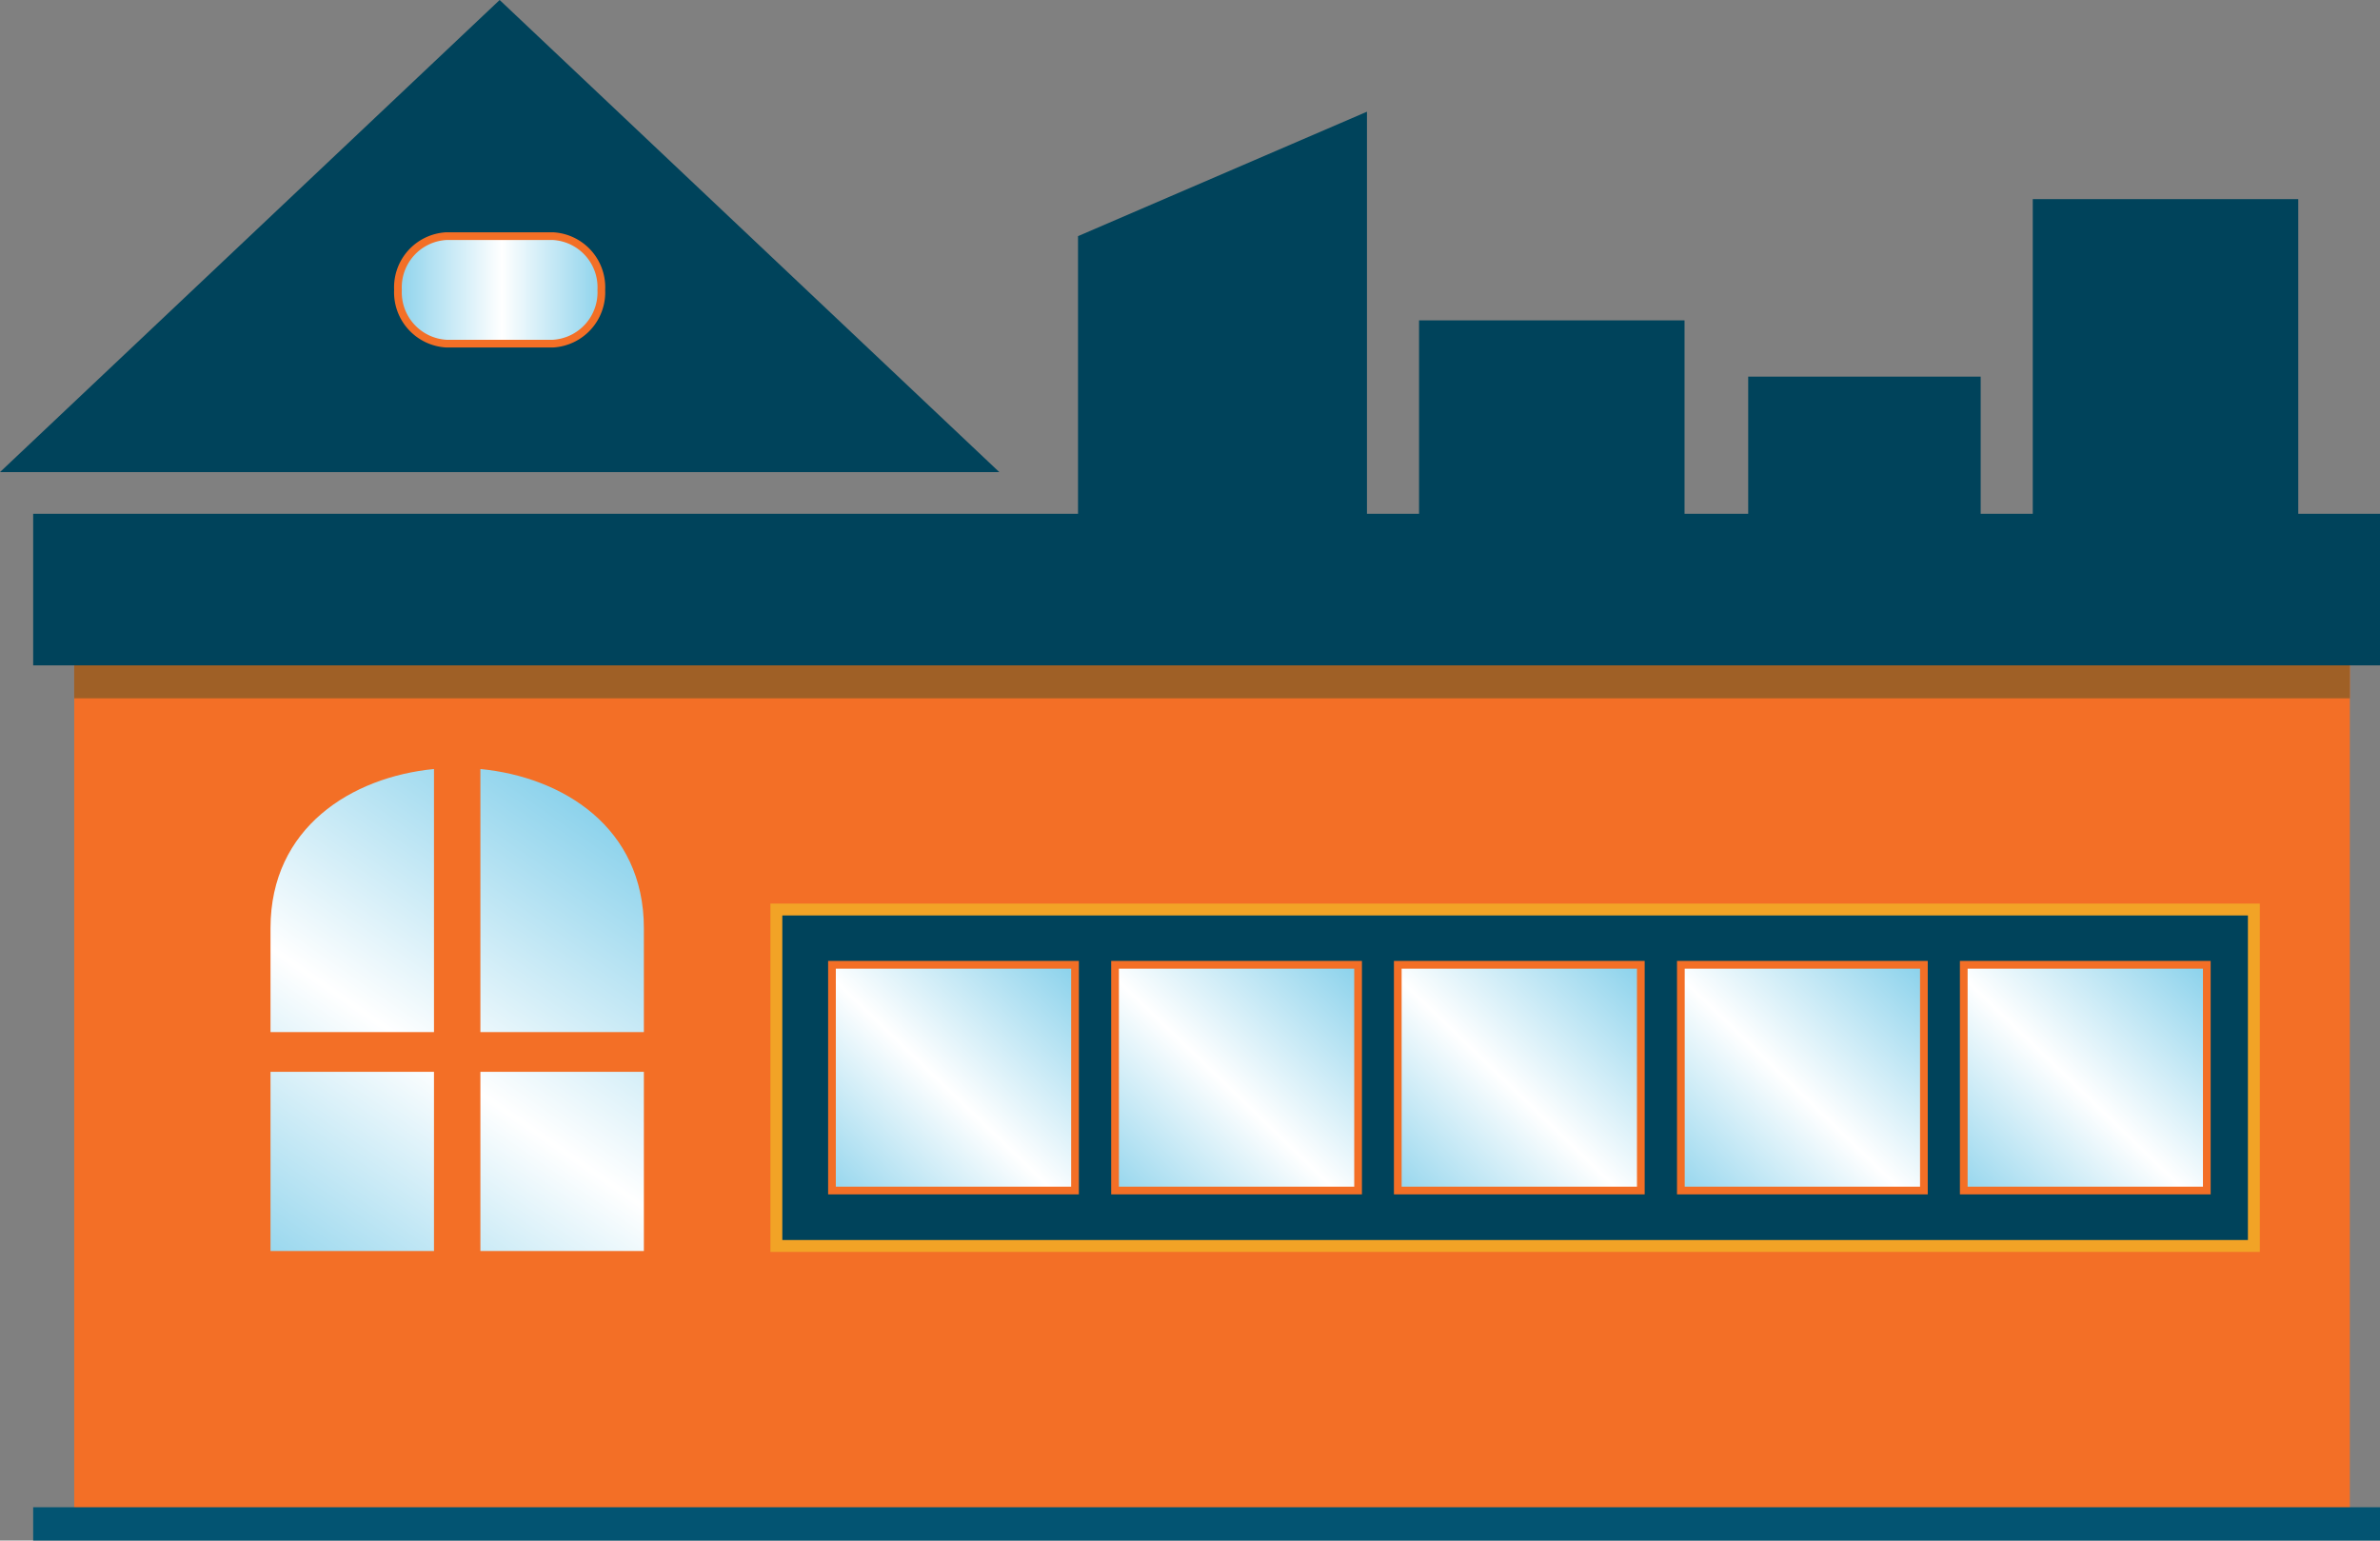 <svg id="Layer_1" data-name="Layer 1" xmlns="http://www.w3.org/2000/svg" xmlns:xlink="http://www.w3.org/1999/xlink" viewBox="0 0 142.09 91.99"><rect x="0" y="0" width="142.09" height="91.99" fill="#808080" stroke="none"/><defs><style>.cls-1{fill:none;}.cls-2{fill:#f36f26;}.cls-13,.cls-3{fill:#00435b;}.cls-3{stroke:#f2a326;stroke-width:0.71px;}.cls-10,.cls-14,.cls-3,.cls-6,.cls-7,.cls-8,.cls-9{stroke-miterlimit:10;}.cls-4{fill:#035472;}.cls-5{fill:url(#linear-gradient);}.cls-10,.cls-14,.cls-6,.cls-7,.cls-8,.cls-9{stroke:#f36f26;stroke-width:0.46px;}.cls-6{fill:url(#linear-gradient-2);}.cls-7{fill:url(#linear-gradient-3);}.cls-8{fill:url(#linear-gradient-4);}.cls-9{fill:url(#linear-gradient-5);}.cls-10{fill:url(#linear-gradient-6);}.cls-11{clip-path:url(#clip-path);}.cls-12{fill:#9f6026;}.cls-14{fill:url(#linear-gradient-7);}</style><linearGradient id="linear-gradient" x1="36.86" y1="49.8" x2="17.41" y2="77.83" gradientUnits="userSpaceOnUse"><stop offset="0" stop-color="#8ed3ec"/><stop offset="0.51" stop-color="#fff"/><stop offset="1" stop-color="#8ed3ec"/></linearGradient><linearGradient id="linear-gradient-2" x1="63.46" y1="57.58" x2="49.66" y2="71.9" xlink:href="#linear-gradient"/><linearGradient id="linear-gradient-3" x1="80.35" y1="57.58" x2="66.55" y2="71.9" xlink:href="#linear-gradient"/><linearGradient id="linear-gradient-4" x1="97.24" y1="57.58" x2="83.44" y2="71.9" xlink:href="#linear-gradient"/><linearGradient id="linear-gradient-5" x1="114.13" y1="57.58" x2="100.33" y2="71.9" xlink:href="#linear-gradient"/><linearGradient id="linear-gradient-6" x1="131.02" y1="57.58" x2="117.22" y2="71.9" xlink:href="#linear-gradient"/><clipPath id="clip-path"><rect class="cls-1" x="4.43" y="38.5" width="135.86" height="52.71"/></clipPath><linearGradient id="linear-gradient-7" x1="23.76" y1="17.31" x2="35.9" y2="17.31" xlink:href="#linear-gradient"/></defs><title>اخرى</title><rect class="cls-2" x="4.43" y="38.5" width="135.86" height="52.71"/><rect class="cls-3" x="46.35" y="54.31" width="88.21" height="20.09"/><rect class="cls-4" x="1.98" y="90" width="140.11" height="1.99"/><path class="cls-5" d="M16.15,55.42v6.21h9.76V45.92C21,46.4,16.15,49.41,16.15,55.42Zm12.53-9.5V61.63h9.76V55.42C38.44,49.41,33.61,46.4,28.68,45.92Zm0,28.78h9.76V64H28.68Zm-12.53,0h9.76V64H16.15Z"/><rect class="cls-6" x="49.67" y="57.61" width="14.51" height="13.48"/><rect class="cls-7" x="66.57" y="57.61" width="14.51" height="13.48"/><rect class="cls-8" x="83.45" y="57.61" width="14.51" height="13.48"/><rect class="cls-9" x="100.35" y="57.61" width="14.51" height="13.48"/><rect class="cls-10" x="117.24" y="57.61" width="14.51" height="13.48"/><g class="cls-11"><rect class="cls-12" x="1.98" y="32.65" width="140.11" height="9.05"/></g><rect class="cls-13" x="121.36" y="11.89" width="15.85" height="23.31"/><rect class="cls-13" x="104.37" y="22.49" width="13.88" height="12.71"/><rect class="cls-13" x="84.72" y="19.13" width="15.85" height="16.08"/><polygon class="cls-13" points="81.61 35.2 64.36 35.2 64.36 14.1 81.61 6.67 81.61 35.2"/><rect class="cls-13" x="1.98" y="30.68" width="140.11" height="9.05"/><polygon class="cls-13" points="29.83 0 0 28.19 59.66 28.19 29.83 0 0 28.19 59.66 28.19 29.83 0"/><path class="cls-14" d="M35.9,17.31A3.07,3.07,0,0,1,33,20.52H26.66a3.07,3.07,0,0,1-2.9-3.21h0a3.06,3.06,0,0,1,2.9-3.21H33a3.06,3.06,0,0,1,2.9,3.21Z"/></svg>